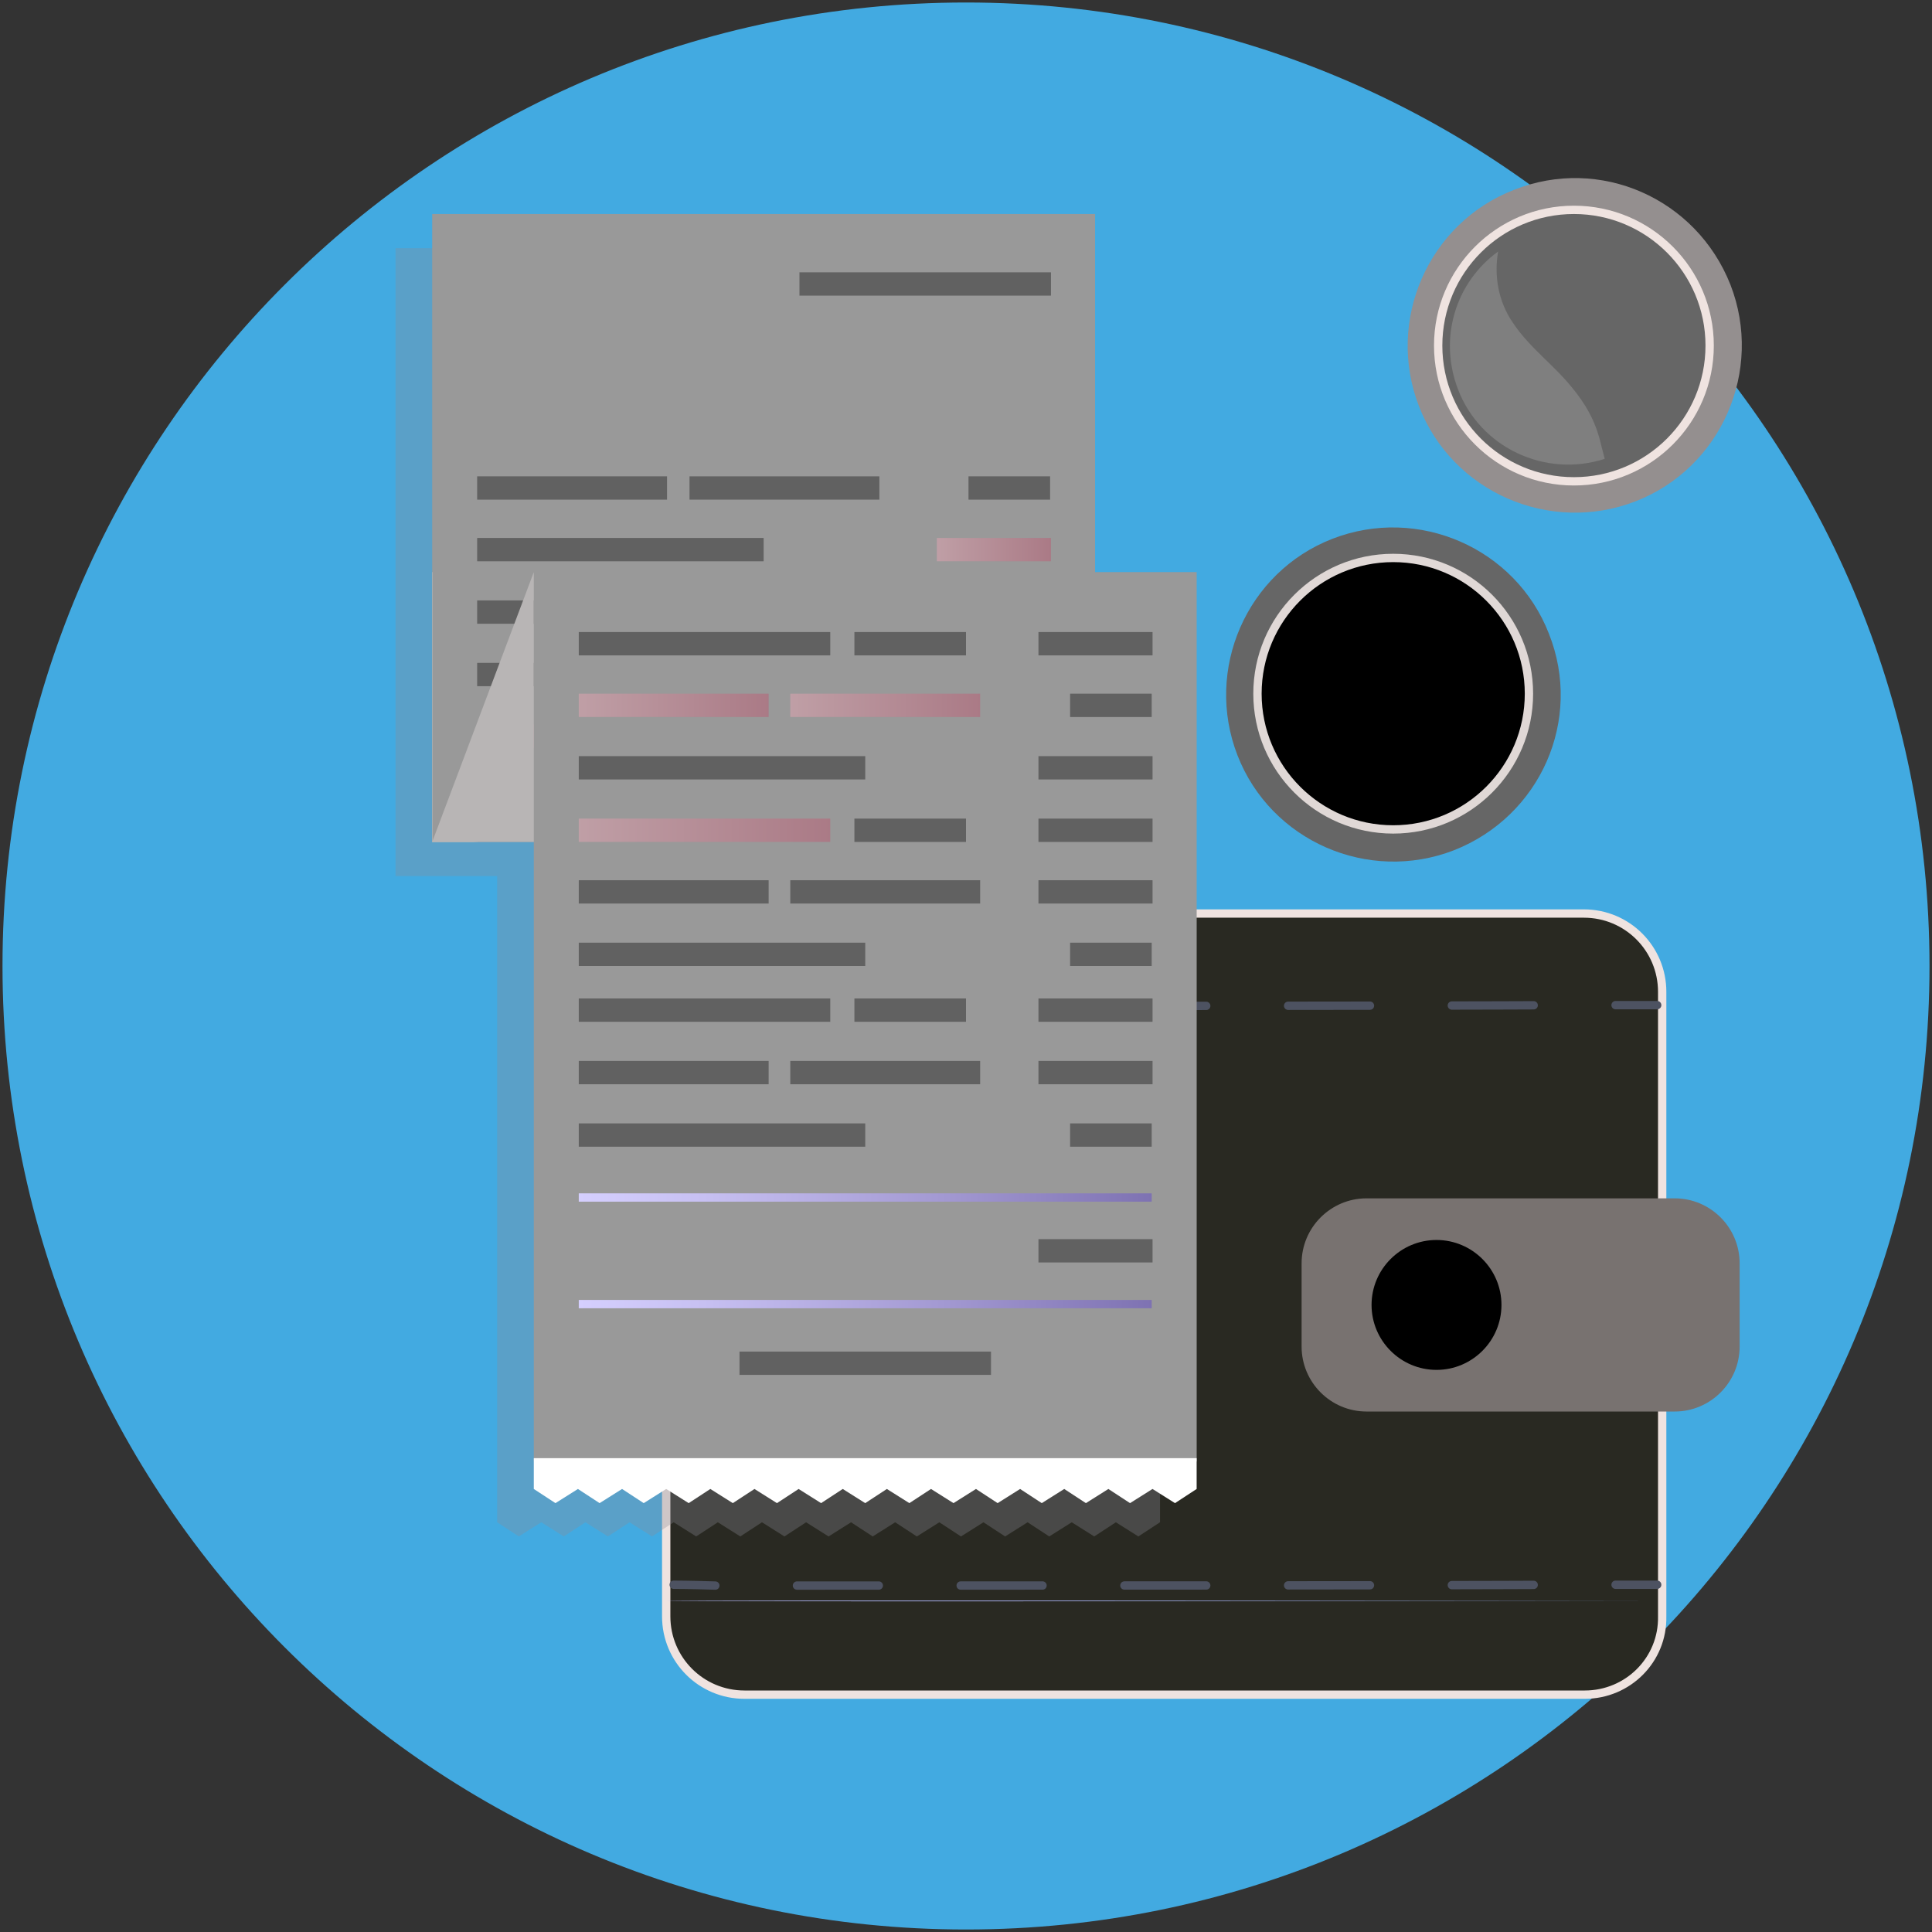 <?xml version="1.0" encoding="UTF-8"?> <!-- Generator: Adobe Illustrator 24.0.2, SVG Export Plug-In . SVG Version: 6.00 Build 0) --> <svg xmlns="http://www.w3.org/2000/svg" xmlns:xlink="http://www.w3.org/1999/xlink" id="Layer_1" x="0px" y="0px" viewBox="0 0 232 232" style="enable-background:new 0 0 232 232;" xml:space="preserve"><rect x="0" y="0" width="232" height="232" fill="#333333" stroke="none"/> <style type="text/css"> .st0{fill:#42AAE1;} .st1{fill:#292922;stroke:#EFE3E0;stroke-miterlimit:10;} .st2{fill:#787270;} .st3{fill:url(#SVGID_1_);} .st4{fill:none;stroke:#4D5261;stroke-linecap:round;stroke-linejoin:round;} .st5{fill:none;stroke:#4D5261;stroke-linecap:round;stroke-linejoin:round;stroke-dasharray:9.83,9.83;} .st6{fill:#666666;} .st7{opacity:0.17;fill:#FAFAFA;enable-background:new ;} .st8{stroke:#E0D8D6;stroke-miterlimit:10;} .st9{opacity:0.33;fill:#8B8B94;enable-background:new ;} .st10{fill:#F0F7FB;} .st11{fill:#999999;} .st12{opacity:0.37;fill:url(#SVGID_2_);enable-background:new ;} .st13{opacity:0.37;enable-background:new ;} .st14{opacity:0.37;fill:url(#SVGID_3_);enable-background:new ;} .st15{opacity:0.37;fill:url(#SVGID_4_);enable-background:new ;} .st16{opacity:0.37;fill:url(#SVGID_5_);enable-background:new ;} .st17{opacity:0.37;fill:url(#SVGID_6_);enable-background:new ;} .st18{opacity:0.37;fill:url(#SVGID_7_);enable-background:new ;} .st19{opacity:0.37;fill:url(#SVGID_8_);enable-background:new ;} .st20{fill:#FFFFFF;} .st21{opacity:0.37;fill:url(#SVGID_9_);enable-background:new ;} .st22{opacity:0.37;fill:url(#SVGID_10_);enable-background:new ;} .st23{opacity:0.37;fill:url(#SVGID_11_);enable-background:new ;} .st24{stroke:url(#SVGID_12_);stroke-miterlimit:10;} .st25{stroke:url(#SVGID_13_);stroke-miterlimit:10;} .st26{fill:#B8B5B5;} .st27{fill:#948F8F;} .st28{fill:none;stroke:#EFE3E0;stroke-miterlimit:10;} </style> <path class="st0" d="M116,231.7c63.9,0,115.7-51.8,115.7-115.7S179.9,0.3,116,0.3S0.3,52.1,0.3,116S52.1,231.7,116,231.7z"></path> <path class="st1" d="M190.3,203.5H89.4c-5.2,0-9.4-4.2-9.4-9.4v-75c0-5.2,4.2-9.4,9.4-9.4h100.8c5.2,0,9.4,4.2,9.4,9.4v75 C199.7,199.3,195.5,203.5,190.3,203.5z"></path> <path class="st2" d="M201.1,169.5h-37c-4.3,0-7.8-3.5-7.8-7.8v-10c0-4.3,3.5-7.8,7.8-7.8h37c4.3,0,7.8,3.5,7.8,7.8v10 C208.9,166,205.4,169.5,201.1,169.5z"></path> <path d="M172.5,164.5c4.3,0,7.8-3.5,7.8-7.8s-3.5-7.8-7.8-7.8s-7.8,3.5-7.8,7.8S168.2,164.5,172.5,164.5z"></path> <linearGradient id="SVGID_1_" gradientUnits="userSpaceOnUse" x1="366" y1="-1074.244" x2="485.5" y2="-1074.244" gradientTransform="matrix(1 0 0 -1 -286 -882)"> <stop offset="8.938680e-03" style="stop-color:#BABDFF"></stop> <stop offset="1" style="stop-color:#96ADED"></stop> </linearGradient> <path class="st3" d="M80,192.2c0.6,0.2,119.5,0,119.5,0H80z"></path> <path class="st4" d="M80.9,120.7c0.1,0,1.9,0,5,0.1"></path> <path class="st5" d="M95.7,120.8c24.5,0,72.6,0,93.4-0.1"></path> <path class="st4" d="M194,120.7c3.2,0,5,0,5,0"></path> <path class="st4" d="M80.9,190.3c0.1,0,1.9,0,5,0.1"></path> <path class="st5" d="M95.7,190.4c24.5,0,72.6,0,93.4-0.1"></path> <path class="st4" d="M194,190.3c3.2,0,5,0,5,0"></path> <path class="st6" d="M174.6,102.1c-10.3,4-22-1.1-26-11.4s1.1-22,11.4-26s22,1.1,26,11.4C190.1,86.4,185,98,174.6,102.1z"></path> <path class="st6" d="M173.3,98.5c-8.4,3.3-17.9-0.9-21.1-9.3c-3.3-8.4,0.9-17.9,9.3-21.1c8.4-3.3,17.9,0.9,21.1,9.3 S181.7,95.3,173.3,98.5z"></path> <path class="st7" d="M156.4,86.3c2.1-0.6,4-1.7,5.7-3.1C164.9,81,167,78,170,76c2.6-1.8,5.7-2.3,8.6-1.8c-3.7-5.1-10.4-7.2-16.6-4.8 c-7,2.7-10.6,10.5-8.3,17.6C154.4,86.8,156.1,86.4,156.4,86.3z"></path> <path class="st8" d="M167.3,99.6c9,0,16.3-7.3,16.3-16.3S176.3,67,167.3,67S151,74.3,151,83.3S158.3,99.6,167.3,99.6z"></path> <path class="st9" d="M127.1,72.8v-43H47.5v43v32.4h4.9h7.3v73.9v0.4v3.3l2.6,1.7l2.7-1.7l2.7,1.7l2.6-1.7l2.7,1.7l2.6-1.7l2.7,1.7 l2.6-1.7l2.7,1.7l2.6-1.7l2.7,1.7l2.6-1.7l2.7,1.7l2.6-1.7l2.7,1.7l2.7-1.7l2.6,1.7l2.7-1.7l2.6,1.7l2.7-1.7l2.6,1.7l2.7-1.7 l2.6,1.7l2.7-1.7l2.6,1.7l2.7-1.7l2.7,1.7l2.6-1.7l2.7,1.7l2.6-1.7v-3.3v-0.4V72.8H127.1z"></path> <path class="st10" d="M51.9,101.1V68.7h9.8v27.5c0,2.7-2.2,4.9-4.9,4.9H51.9z"></path> <path class="st11" d="M131.5,25.7H51.9v75.4h79.6V25.7z"></path> <linearGradient id="SVGID_2_" gradientUnits="userSpaceOnUse" x1="376.438" y1="-955.5" x2="389.81" y2="-955.5" gradientTransform="matrix(1 0 0 -1 -286 -882)"> <stop offset="0" style="stop-color:#FFA7BA"></stop> <stop offset="1" style="stop-color:#C64464"></stop> </linearGradient> <path class="st12" d="M103.8,72.1H90.4v2.8h13.4V72.1z"></path> <path class="st13" d="M126.1,57.2h-9.8V60h9.8V57.2z"></path> <path class="st13" d="M80.1,57.2H57.3V60h22.8V57.2z"></path> <linearGradient id="SVGID_3_" gradientUnits="userSpaceOnUse" x1="398.479" y1="-948" x2="412.13" y2="-948" gradientTransform="matrix(1 0 0 -1 -286 -882)"> <stop offset="0" style="stop-color:#FFA7BA"></stop> <stop offset="1" style="stop-color:#C64464"></stop> </linearGradient> <path class="st14" d="M126.2,64.6h-13.7v2.8h13.7V64.6z"></path> <path class="st13" d="M91.7,64.6H57.3v2.8h34.4V64.6z"></path> <linearGradient id="SVGID_4_" gradientUnits="userSpaceOnUse" x1="398.479" y1="-955.5" x2="412.13" y2="-955.5" gradientTransform="matrix(1 0 0 -1 -286 -882)"> <stop offset="0" style="stop-color:#FFA7BA"></stop> <stop offset="1" style="stop-color:#C64464"></stop> </linearGradient> <path class="st15" d="M126.2,72.1h-13.7v2.8h13.7V72.1z"></path> <path class="st13" d="M87.5,72.1H57.3v2.8h30.2V72.1z"></path> <linearGradient id="SVGID_5_" gradientUnits="userSpaceOnUse" x1="398.479" y1="-963" x2="412.13" y2="-963" gradientTransform="matrix(1 0 0 -1 -286 -882)"> <stop offset="0" style="stop-color:#FFA7BA"></stop> <stop offset="1" style="stop-color:#C64464"></stop> </linearGradient> <path class="st16" d="M126.2,79.6h-13.7v2.8h13.7V79.6z"></path> <path class="st13" d="M80.1,79.6H57.3v2.8h22.8V79.6z"></path> <path class="st13" d="M105.6,57.2H82.8V60h22.8C105.6,60,105.6,57.2,105.6,57.2z"></path> <linearGradient id="SVGID_6_" gradientUnits="userSpaceOnUse" x1="368.76" y1="-963" x2="391.511" y2="-963" gradientTransform="matrix(1 0 0 -1 -286 -882)"> <stop offset="0" style="stop-color:#FFA7BA"></stop> <stop offset="1" style="stop-color:#C64464"></stop> </linearGradient> <path class="st17" d="M105.6,79.6H82.8v2.8h22.8C105.6,82.4,105.6,79.6,105.6,79.6z"></path> <linearGradient id="SVGID_7_" gradientUnits="userSpaceOnUse" x1="402.318" y1="-970.4" x2="412.13" y2="-970.4" gradientTransform="matrix(1 0 0 -1 -286 -882)"> <stop offset="0" style="stop-color:#FFA7BA"></stop> <stop offset="1" style="stop-color:#C64464"></stop> </linearGradient> <path class="st18" d="M126.1,87h-9.8v2.8h9.8V87z"></path> <linearGradient id="SVGID_8_" gradientUnits="userSpaceOnUse" x1="343.3" y1="-970.4" x2="377.7" y2="-970.4" gradientTransform="matrix(1 0 0 -1 -286 -882)"> <stop offset="0" style="stop-color:#FFA7BA"></stop> <stop offset="1" style="stop-color:#C64464"></stop> </linearGradient> <path class="st19" d="M91.7,87H57.3v2.8h34.4V87z"></path> <path class="st11" d="M143.7,68.7H64.1v106.8h79.6V68.7z"></path> <path class="st20" d="M64.1,178.8l2.6,1.7l2.7-1.7l2.6,1.7l2.7-1.7l2.6,1.7l2.7-1.7l2.7,1.7l2.6-1.7l2.7,1.7l2.6-1.7l2.7,1.7 l2.6-1.7l2.7,1.7l2.6-1.7l2.7,1.7l2.6-1.7l2.7,1.7l2.6-1.7l2.7,1.7l2.7-1.7l2.6,1.7l2.7-1.7l2.6,1.7l2.7-1.7l2.6,1.7l2.7-1.7 l2.6,1.7l2.7-1.7l2.7,1.7l2.6-1.7v-3.7H64.1V178.8z"></path> <path class="st13" d="M126.2,32.7H96v2.8h30.2V32.7z"></path> <path class="st13" d="M119,162.3H88.8v2.8H119V162.3z"></path> <path class="st13" d="M138.4,75.9h-13.7v2.8h13.7V75.9z"></path> <path class="st13" d="M99.7,75.9H69.5v2.8h30.2V75.9z"></path> <path class="st13" d="M116,75.9h-13.4v2.8H116V75.9z"></path> <path class="st13" d="M116,98.3h-13.4v2.8H116V98.3z"></path> <path class="st13" d="M138.3,83.3h-9.8v2.8h9.8V83.3z"></path> <linearGradient id="SVGID_9_" gradientUnits="userSpaceOnUse" x1="355.5" y1="-966.7" x2="378.252" y2="-966.7" gradientTransform="matrix(1 0 0 -1 -286 -882)"> <stop offset="0" style="stop-color:#FFA7BA"></stop> <stop offset="1" style="stop-color:#C64464"></stop> </linearGradient> <path class="st21" d="M92.3,83.3H69.5v2.8h22.8V83.3z"></path> <path class="st13" d="M138.4,90.8h-13.7v2.8h13.7V90.8z"></path> <path class="st13" d="M103.9,90.8H69.5v2.8h34.4V90.8z"></path> <path class="st13" d="M138.4,98.3h-13.7v2.8h13.7V98.3z"></path> <linearGradient id="SVGID_10_" gradientUnits="userSpaceOnUse" x1="355.5" y1="-981.7" x2="385.651" y2="-981.7" gradientTransform="matrix(1 0 0 -1 -286 -882)"> <stop offset="0" style="stop-color:#FFA7BA"></stop> <stop offset="1" style="stop-color:#C64464"></stop> </linearGradient> <path class="st22" d="M99.7,98.3H69.5v2.8h30.2V98.3z"></path> <path class="st13" d="M138.4,105.7h-13.7v2.8h13.7V105.7z"></path> <path class="st13" d="M92.3,105.7H69.5v2.8h22.8V105.7z"></path> <linearGradient id="SVGID_11_" gradientUnits="userSpaceOnUse" x1="380.939" y1="-966.7" x2="403.691" y2="-966.7" gradientTransform="matrix(1 0 0 -1 -286 -882)"> <stop offset="0" style="stop-color:#FFA7BA"></stop> <stop offset="1" style="stop-color:#C64464"></stop> </linearGradient> <path class="st23" d="M117.7,83.3H94.9v2.8h22.8V83.3z"></path> <path class="st13" d="M117.7,105.7H94.9v2.8h22.8V105.7z"></path> <path class="st13" d="M138.3,113.2h-9.8v2.8h9.8V113.2z"></path> <path class="st13" d="M138.4,148.8h-13.7v2.8h13.7V148.8z"></path> <path class="st13" d="M103.9,113.2H69.5v2.8h34.4V113.2z"></path> <path class="st13" d="M116,119.9h-13.4v2.8H116V119.9z"></path> <path class="st13" d="M138.4,119.9h-13.7v2.8h13.7V119.9z"></path> <path class="st13" d="M99.7,119.9H69.5v2.8h30.2V119.9z"></path> <path class="st13" d="M138.4,127.4h-13.7v2.8h13.7V127.4z"></path> <path class="st13" d="M92.3,127.4H69.5v2.8h22.8V127.4z"></path> <path class="st13" d="M117.7,127.4H94.9v2.8h22.8V127.4z"></path> <path class="st13" d="M138.3,134.9h-9.8v2.8h9.8V134.9z"></path> <path class="st13" d="M103.9,134.9H69.5v2.8h34.4V134.9z"></path> <linearGradient id="SVGID_12_" gradientUnits="userSpaceOnUse" x1="355.5" y1="-1025.8" x2="424.3" y2="-1025.8" gradientTransform="matrix(1 0 0 -1 -286 -882)"> <stop offset="0" style="stop-color:#D5CFFE"></stop> <stop offset="0.217" style="stop-color:#C7C0F2"></stop> <stop offset="0.633" style="stop-color:#A399D2"></stop> <stop offset="1" style="stop-color:#7E72B2"></stop> </linearGradient> <path class="st24" d="M69.5,143.8h68.8"></path> <linearGradient id="SVGID_13_" gradientUnits="userSpaceOnUse" x1="355.5" y1="-1038.6" x2="424.3" y2="-1038.6" gradientTransform="matrix(1 0 0 -1 -286 -882)"> <stop offset="0" style="stop-color:#D5CFFE"></stop> <stop offset="0.217" style="stop-color:#C7C0F2"></stop> <stop offset="0.633" style="stop-color:#A399D2"></stop> <stop offset="1" style="stop-color:#7E72B2"></stop> </linearGradient> <path class="st25" d="M69.5,156.6h68.8"></path> <path class="st26" d="M64.1,68.7v32.4H51.9L64.1,68.7z"></path> <path class="st27" d="M207.8,34.2c4,10.3-1.1,22-11.4,26c-10.3,4-22-1.1-26-11.4s1.1-22,11.4-26C192.1,18.7,203.7,23.8,207.8,34.2z"></path> <path class="st6" d="M204.2,35.6c3.3,8.4-0.9,17.9-9.3,21.1c-8.4,3.3-17.9-0.9-21.1-9.3c-3.3-8.4,0.9-17.9,9.3-21.1 C191.5,23,201,27.1,204.2,35.6z"></path> <path class="st7" d="M192,52.4c-0.6-2.1-1.7-4-3.1-5.7c-2.2-2.8-5.2-4.9-7.2-7.9c-1.8-2.6-2.3-5.7-1.8-8.6 c-5.1,3.7-7.2,10.4-4.8,16.6c2.7,7,10.5,10.6,17.6,8.3C192.5,54.4,192.1,52.7,192,52.4z"></path> <path class="st28" d="M189,57.8c9,0,16.3-7.3,16.3-16.3S198,25.2,189,25.2s-16.3,7.3-16.3,16.3S180,57.8,189,57.8z"></path> </svg> 